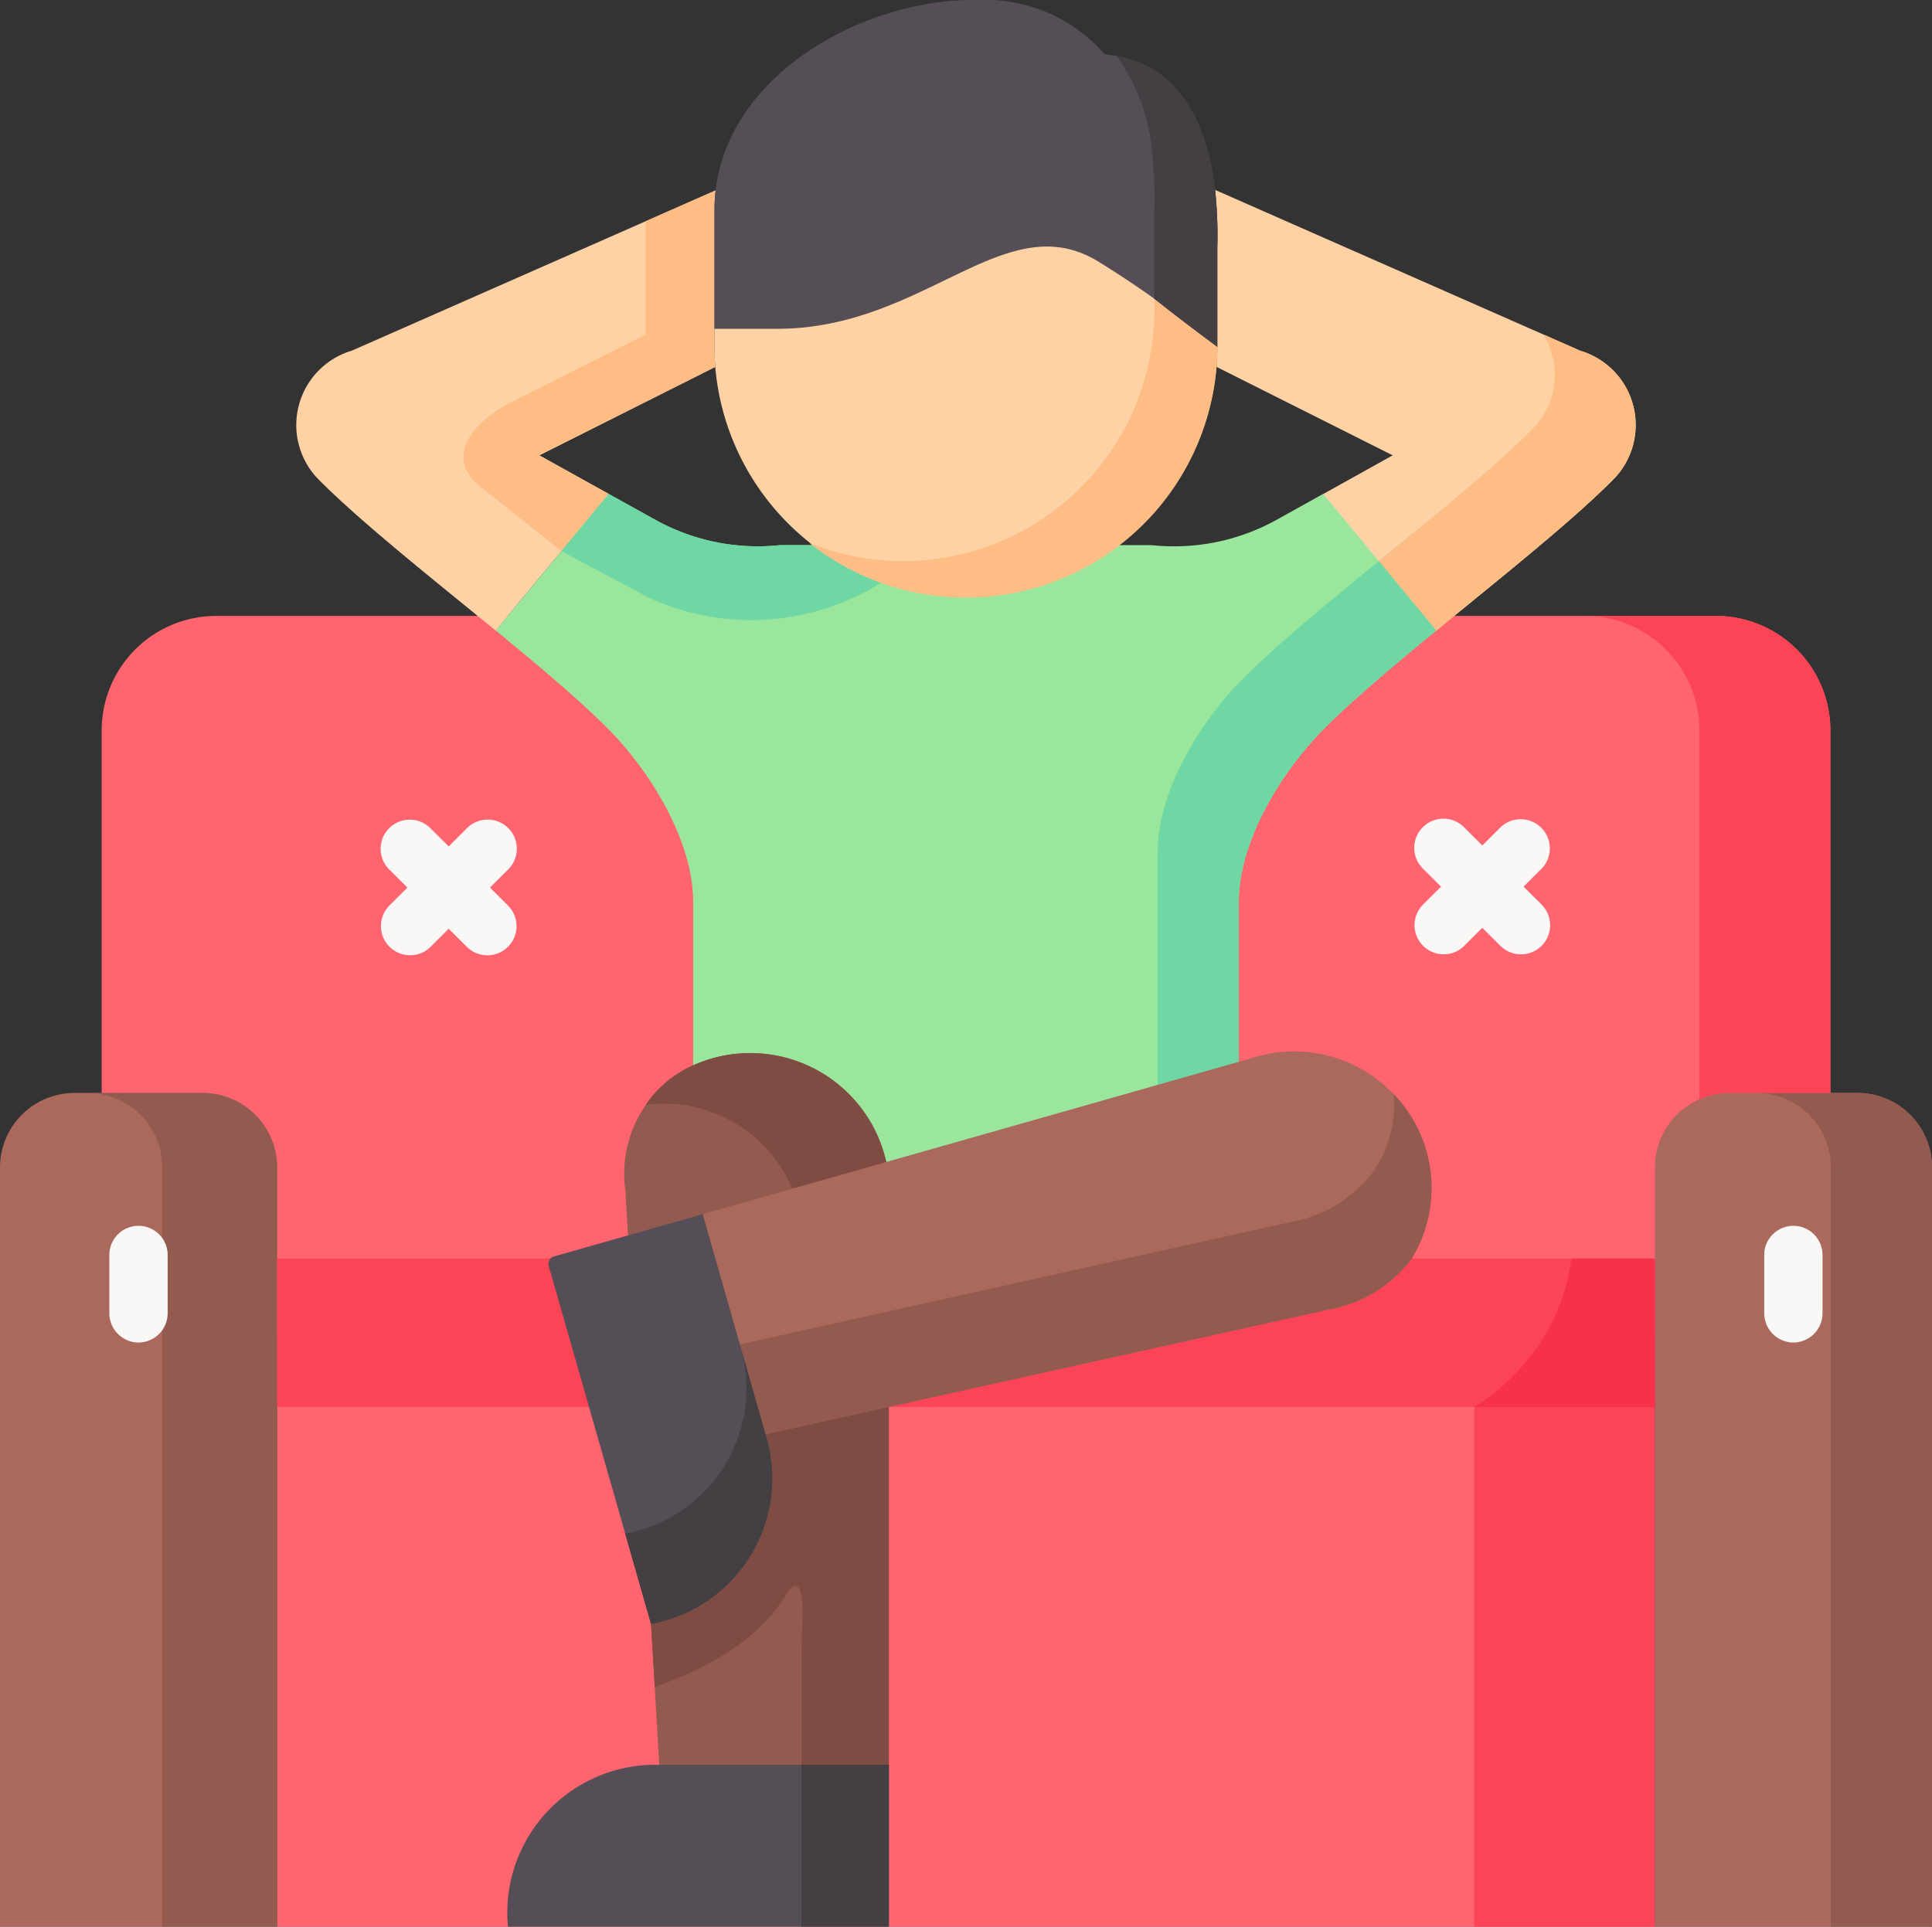 <?xml version="1.0" encoding="UTF-8"?>
<svg xmlns="http://www.w3.org/2000/svg" width="65.919" height="65.749" viewBox="0 0 65.919 65.749">
  <rect x="0" y="0" width="65.919" height="65.749" fill="#333333" stroke="none"/>
  <g id="convenient" transform="translate(0 -0.661)">
    <g id="Group_79" data-name="Group 79" transform="translate(3.466 21.68)">
      <path id="Path_82" data-name="Path 82" d="M56.866,188.491H79.921L85.91,180.2V167.809a3.908,3.908,0,0,0-3.9-3.892H30.827a3.909,3.909,0,0,0-3.9,3.892V180.2l5.989,8.295Z" transform="translate(-26.924 -163.917)" fill="#ff646f" fill-rule="evenodd"></path>
    </g>
    <g id="Group_80" data-name="Group 80" transform="translate(9.456 43.61)">
      <path id="Path_83" data-name="Path 83" d="M120.451,357.049v-22.8H73.443v22.8Z" transform="translate(-73.443 -334.249)" fill="#ff646f" fill-rule="evenodd"></path>
    </g>
    <g id="Group_81" data-name="Group 81" transform="translate(50.301 48.676)">
      <path id="Path_84" data-name="Path 84" d="M390.695,373.6h6.162v17.734h-6.162Z" transform="translate(-390.695 -373.599)" fill="#fb4455" fill-rule="evenodd"></path>
    </g>
    <g id="Group_82" data-name="Group 82" transform="translate(0 37.959)">
      <path id="Path_85" data-name="Path 85" d="M9.456,318.806v-25.92a2.543,2.543,0,0,0-2.538-2.531H2.538A2.541,2.541,0,0,0,0,292.886v25.92Z" transform="translate(0 -290.355)" fill="#ab695d" fill-rule="evenodd"></path>
    </g>
    <g id="Group_83" data-name="Group 83" transform="translate(56.463 37.959)">
      <path id="Path_86" data-name="Path 86" d="M448.013,318.806v-25.92a2.543,2.543,0,0,0-2.538-2.531H441.1a2.541,2.541,0,0,0-2.538,2.531v25.92Z" transform="translate(-438.558 -290.355)" fill="#ab695d" fill-rule="evenodd"></path>
    </g>
    <g id="Group_84" data-name="Group 84" transform="translate(10.102 7.16)">
      <path id="Path_87" data-name="Path 87" d="M92.779,51.138,80.368,56.606a2.648,2.648,0,0,0-1.154,4.376c1.293,1.309,3.406,3.011,5.448,4.676l.613.5L89.132,61.5l-2.369-1.32,6-3.015c-.019-.225-.026-.45-.026-.675V51.794A5.427,5.427,0,0,1,92.779,51.138Z" transform="translate(-78.466 -51.138)" fill="#fed2a4" fill-rule="evenodd"></path>
    </g>
    <g id="Group_85" data-name="Group 85" transform="translate(16.911 17.517)">
      <path id="Path_88" data-name="Path 88" d="M157.966,132.486a7.211,7.211,0,0,1-4.226.848H141.055a7.209,7.209,0,0,1-4.226-.848l-1.62-.9-3.857,4.661c1.5,1.23,2.91,2.415,3.869,3.39,1.44,1.462,2.869,3.814,2.869,5.865v5.588l6.591,7.264,12.027-7.388V145.5c0-2.051,1.429-4.4,2.872-5.865.959-.975,2.369-2.16,3.869-3.39l-.831-3.289-3.03-1.372Z" transform="translate(-131.351 -131.586)" fill="#9be69d" fill-rule="evenodd"></path>
    </g>
    <g id="Group_86" data-name="Group 86" transform="translate(41.458 7.141)">
      <path id="Path_89" data-name="Path 89" d="M334.464,56.479l-12.452-5.486a14.626,14.626,0,0,1,.075,1.969v3.4c0,.225-.007.45-.026.671l6.012,3.019-2.372,1.32,3.861,4.661c.2-.165.406-.33.609-.5,2.042-1.665,4.154-3.368,5.448-4.676a2.644,2.644,0,0,0-1.154-4.376Z" transform="translate(-322.012 -50.993)" fill="#fed2a4" fill-rule="evenodd"></path>
    </g>
    <g id="Group_87" data-name="Group 87" transform="translate(39.499 18.89)">
      <path id="Path_90" data-name="Path 90" d="M316.305,145.535l-.831-3.289c-.271.217-1.669,1.361-1.936,1.579-1.5,1.23-2.91,2.415-3.869,3.39-1.444,1.462-2.872,3.814-2.872,5.865v9.285l2.767-2.111V154.79c0-2.051,1.429-4.4,2.872-5.865C313.4,147.95,314.805,146.765,316.305,145.535Z" transform="translate(-306.797 -142.246)" fill="#6fd7a3" fill-rule="evenodd"></path>
    </g>
    <g id="Group_88" data-name="Group 88" transform="translate(47.045 12.076)">
      <path id="Path_91" data-name="Path 91" d="M370.658,92.536c-1.252,1.271-3.271,2.906-5.252,4.519l1.962,2.37c.2-.165.406-.33.609-.5,2.042-1.665,4.154-3.368,5.448-4.676a2.644,2.644,0,0,0-1.154-4.376l-1.248-.551a2.734,2.734,0,0,1,.293.705A2.579,2.579,0,0,1,370.658,92.536Z" transform="translate(-365.406 -89.322)" fill="#ffbd86" fill-rule="evenodd"></path>
    </g>
    <g id="Group_89" data-name="Group 89" transform="translate(15.814 7.16)">
      <path id="Path_92" data-name="Path 92" d="M125.418,60.175l6-3.015c-.019-.225-.026-.45-.026-.675V51.794a5.454,5.454,0,0,1,.038-.656l-2.387,1.054v3.862l-4.6,2.325c-1.346.679-2.26,1.894-1.041,2.865l2.767,2.2,1.617-1.954Z" transform="translate(-122.832 -51.138)" fill="#ffbd86" fill-rule="evenodd"></path>
    </g>
    <g id="Group_90" data-name="Group 90" transform="translate(19.152 17.517)">
      <path id="Path_93" data-name="Path 93" d="M159.654,134.622c.432-1.29-.5-1.751-2.342-1.29h-1.094a7.209,7.209,0,0,1-4.226-.848l-1.62-.9-1.617,1.954,3,1.594a8.35,8.35,0,0,0,7.9-.51Z" transform="translate(-148.755 -131.585)" fill="#6fd7a3" fill-rule="evenodd"></path>
    </g>
    <g id="Group_91" data-name="Group 91" transform="translate(24.378 7.39)">
      <path id="Path_94" data-name="Path 94" d="M202.456,53.806c-3.2-1.969-6.674-.383-10.978,2.287l-2.132,1.324v.626c0,.225.007.45.026.675a8.581,8.581,0,0,0,17.1,0c.019-.221.026-.446.026-.671C204.783,55.82,204.546,55.092,202.456,53.806Z" transform="translate(-189.346 -52.926)" fill="#fed2a4" fill-rule="evenodd"></path>
    </g>
    <g id="Group_92" data-name="Group 92" transform="translate(24.378 0.661)">
      <path id="Path_95" data-name="Path 95" d="M206.426,7.141c-.222-1.871-1.011-4.384-3.763-4.624a5.417,5.417,0,0,0-4.32-1.856h-.308c-3.79.067-8.2,2.6-8.651,6.5a5.46,5.46,0,0,0-.038.656v4.065h2.132c5.068,0,7.783-4.256,10.978-2.287a35.183,35.183,0,0,1,4.045,2.914V9.11a14.624,14.624,0,0,0-.075-1.969Z" transform="translate(-189.346 -0.661)" fill="#554e56" fill-rule="evenodd"></path>
    </g>
    <g id="Group_93" data-name="Group 93" transform="translate(38.093 2.57)">
      <path id="Path_96" data-name="Path 96" d="M297.168,20.775v3.011c.368.289.91.724,2.147,1.639v-3.4a14.618,14.618,0,0,0-.075-1.969c-.21-1.777-.932-4.132-3.365-4.571a6.505,6.505,0,0,1,1.218,3.319A14.613,14.613,0,0,1,297.168,20.775Z" transform="translate(-295.875 -15.487)" fill="#433f43" fill-rule="evenodd"></path>
    </g>
    <g id="Group_94" data-name="Group 94" transform="translate(27.619 10.868)">
      <path id="Path_97" data-name="Path 97" d="M226.261,81a8.58,8.58,0,0,1-11.742,7.267c.03.023.06.045.09.071a8.58,8.58,0,0,0,13.8-6.086c.019-.221.026-.446.026-.671-1.237-.915-1.778-1.35-2.147-1.639v.386C226.287,80.554,226.279,80.779,226.261,81Z" transform="translate(-214.519 -79.943)" fill="#ffbd86" fill-rule="evenodd"></path>
    </g>
    <g id="Group_95" data-name="Group 95" transform="translate(3 37.959)">
      <path id="Path_98" data-name="Path 98" d="M29.758,296.007v-3.12a2.543,2.543,0,0,0-2.538-2.531H23.3a2.543,2.543,0,0,1,2.538,2.531v25.92h3.918Z" transform="translate(-23.303 -290.356)" fill="#935b50" fill-rule="evenodd"></path>
    </g>
    <g id="Group_96" data-name="Group 96" transform="translate(59.93 37.959)">
      <path id="Path_99" data-name="Path 99" d="M471.47,318.806v-25.92a2.543,2.543,0,0,0-2.538-2.531h-3.451a2.543,2.543,0,0,1,2.538,2.531v25.92Z" transform="translate(-465.481 -290.355)" fill="#935b50" fill-rule="evenodd"></path>
    </g>
    <g id="Group_97" data-name="Group 97" transform="translate(9.456 43.61)">
      <path id="Path_100" data-name="Path 100" d="M96.276,339.315h24.175v-5.066H73.443v5.066H96.276Z" transform="translate(-73.443 -334.249)" fill="#fb4455" fill-rule="evenodd"></path>
    </g>
    <g id="Group_98" data-name="Group 98" transform="translate(21.325 36.624)">
      <path id="Path_101" data-name="Path 101" d="M174.549,283.682a4.755,4.755,0,0,0-6.591-3.3,4.071,4.071,0,0,0-2.312,4.26l.09,1.538,4.91.72Z" transform="translate(-165.634 -279.989)" fill="#935b50" fill-rule="evenodd"></path>
    </g>
    <g id="Group_99" data-name="Group 99" transform="translate(22.212 48.676)">
      <path id="Path_102" data-name="Path 102" d="M180.639,373.6l-4.207.93.034.116a5.044,5.044,0,0,1-3.94,6.356l.282,4.807h7.831Z" transform="translate(-172.526 -373.599)" fill="#935b50" fill-rule="evenodd"></path>
    </g>
    <g id="Group_100" data-name="Group 100" transform="translate(17.322 60.886)">
      <path id="Path_103" data-name="Path 103" d="M147.548,468.435H139.6a5.049,5.049,0,0,0-5.046,5.524h13v-5.524Z" transform="translate(-134.545 -468.435)" fill="#554e56" fill-rule="evenodd"></path>
    </g>
    <g id="Group_101" data-name="Group 101" transform="translate(22.028 36.624)">
      <path id="Path_104" data-name="Path 104" d="M179.306,283.682a4.755,4.755,0,0,0-6.591-3.3,3.8,3.8,0,0,0-1.62,1.35,4.742,4.742,0,0,1,5,2.857l.32.866Z" transform="translate(-171.095 -279.989)" fill="#7e4c42" fill-rule="evenodd"></path>
    </g>
    <g id="Group_102" data-name="Group 102" transform="translate(22.1 47.618)">
      <path id="Path_105" data-name="Path 105" d="M179.876,366.443l-2.545-1.058-1.662,1.987c.011.041-3.139,2.737-4.019,4.6l.241,4.031c2.726-.971,3.948-2.194,4.564-3.3.665-.7.44,1.324.44,1.916v4.035h2.981Z" transform="translate(-171.65 -365.385)" fill="#7e4c42" fill-rule="evenodd"></path>
    </g>
    <g id="Group_103" data-name="Group 103" transform="translate(27.344 60.886)">
      <path id="Path_106" data-name="Path 106" d="M212.387,468.435h2.981v5.524h-2.981Z" transform="translate(-212.387 -468.435)" fill="#433f43" fill-rule="evenodd"></path>
    </g>
    <g id="Group_104" data-name="Group 104" transform="translate(23.637 36.523)">
      <path id="Path_107" data-name="Path 107" d="M202.223,279.582,190.2,283l-6.264,1.777-.338,4.8,2.481,2.708,4.207-.93,15.016-3.326a4.5,4.5,0,0,0,2.827-1.74,4.673,4.673,0,0,0-5.294-6.885Z" transform="translate(-183.594 -279.208)" fill="#ab695d" fill-rule="evenodd"></path>
    </g>
    <g id="Group_105" data-name="Group 105" transform="translate(23.637 37.992)">
      <path id="Path_108" data-name="Path 108" d="M183.593,299.524l2.481,2.708,4.207-.93,15.016-3.326a4.5,4.5,0,0,0,2.827-1.74,4.614,4.614,0,0,0-.62-5.618,4.011,4.011,0,0,1-.677,2.629,4.487,4.487,0,0,1-2.831,1.74Z" transform="translate(-183.593 -290.618)" fill="#935b50" fill-rule="evenodd"></path>
    </g>
    <g id="Group_106" data-name="Group 106" transform="translate(18.711 42.095)">
      <path id="Path_109" data-name="Path 109" d="M152.738,329.992l-2.143-7.511-5.072,1.442a.265.265,0,0,0-.182.328l3.491,12.213a5.044,5.044,0,0,0,3.94-6.356Z" transform="translate(-145.33 -322.481)" fill="#554e56" fill-rule="evenodd"></path>
    </g>
    <g id="Group_107" data-name="Group 107" transform="translate(21.331 46.655)">
      <path id="Path_110" data-name="Path 110" d="M166.564,367.323a5.044,5.044,0,0,0,3.94-6.356l-.034-.116-.842-2.951a5.043,5.043,0,0,1-3.945,6.341Z" transform="translate(-165.683 -357.899)" fill="#433f43" fill-rule="evenodd"></path>
    </g>
    <g id="Group_108" data-name="Group 108" transform="translate(54.083 21.68)">
      <path id="Path_111" data-name="Path 111" d="M428.441,180.2V167.809a3.908,3.908,0,0,0-3.9-3.892h-4.467a3.909,3.909,0,0,1,3.9,3.892v12.6a2.486,2.486,0,0,1,1.015-.214h3.451Z" transform="translate(-420.072 -163.917)" fill="#fb4455" fill-rule="evenodd"></path>
    </g>
    <g id="Group_109" data-name="Group 109" transform="translate(50.301 43.61)">
      <path id="Path_112" data-name="Path 112" d="M396.857,339.315v-5.066h-2.846a6.828,6.828,0,0,1-1.2,3.068,7.286,7.286,0,0,1-2.12,2h6.162Z" transform="translate(-390.695 -334.249)" fill="#f7314a" fill-rule="evenodd"></path>
    </g>
    <g id="Group_110" data-name="Group 110" transform="translate(48.261 28.609)">
      <path id="Path_113" data-name="Path 113" d="M378.48,222.352a.992.992,0,0,1-.7-.29l-2.636-2.629a.995.995,0,1,1,1.405-1.409l2.636,2.629a.995.995,0,0,1-.7,1.7Z" transform="translate(-374.849 -217.733)" fill="#faf7f7"></path>
    </g>
    <g id="Group_111" data-name="Group 111" transform="translate(48.261 28.609)">
      <path id="Path_114" data-name="Path 114" d="M375.844,222.353a.995.995,0,0,1-.7-1.7l2.636-2.629a.995.995,0,0,1,1.405,1.409l-2.636,2.629A.992.992,0,0,1,375.844,222.353Z" transform="translate(-374.849 -217.734)" fill="#faf7f7"></path>
    </g>
    <g id="Group_112" data-name="Group 112" transform="translate(12.995 28.642)">
      <path id="Path_115" data-name="Path 115" d="M101.929,222.614a.995.995,0,0,1-.7-1.7l2.636-2.629a.995.995,0,1,1,1.405,1.409l-2.636,2.629A.992.992,0,0,1,101.929,222.614Z" transform="translate(-100.934 -217.996)" fill="#faf7f7"></path>
    </g>
    <g id="Group_113" data-name="Group 113" transform="translate(12.995 28.642)">
      <path id="Path_116" data-name="Path 116" d="M104.565,222.614a.992.992,0,0,1-.7-.29l-2.636-2.629a.995.995,0,1,1,1.405-1.409l2.636,2.629a.995.995,0,0,1-.7,1.7Z" transform="translate(-100.934 -217.995)" fill="#faf7f7"></path>
    </g>
    <g id="Group_114" data-name="Group 114" transform="translate(3.731 42.525)">
      <path id="Path_117" data-name="Path 117" d="M29.976,329.775a1,1,0,0,1-.995-.995v-1.961a.995.995,0,1,1,1.989,0v1.961A1,1,0,0,1,29.976,329.775Z" transform="translate(-28.981 -325.824)" fill="#faf7f7"></path>
    </g>
    <g id="Group_115" data-name="Group 115" transform="translate(60.195 42.525)">
      <path id="Path_118" data-name="Path 118" d="M468.533,329.775a1,1,0,0,1-.995-.995v-1.961a.995.995,0,1,1,1.989,0v1.961A1,1,0,0,1,468.533,329.775Z" transform="translate(-467.538 -325.824)" fill="#faf7f7"></path>
    </g>
  </g>
</svg>
